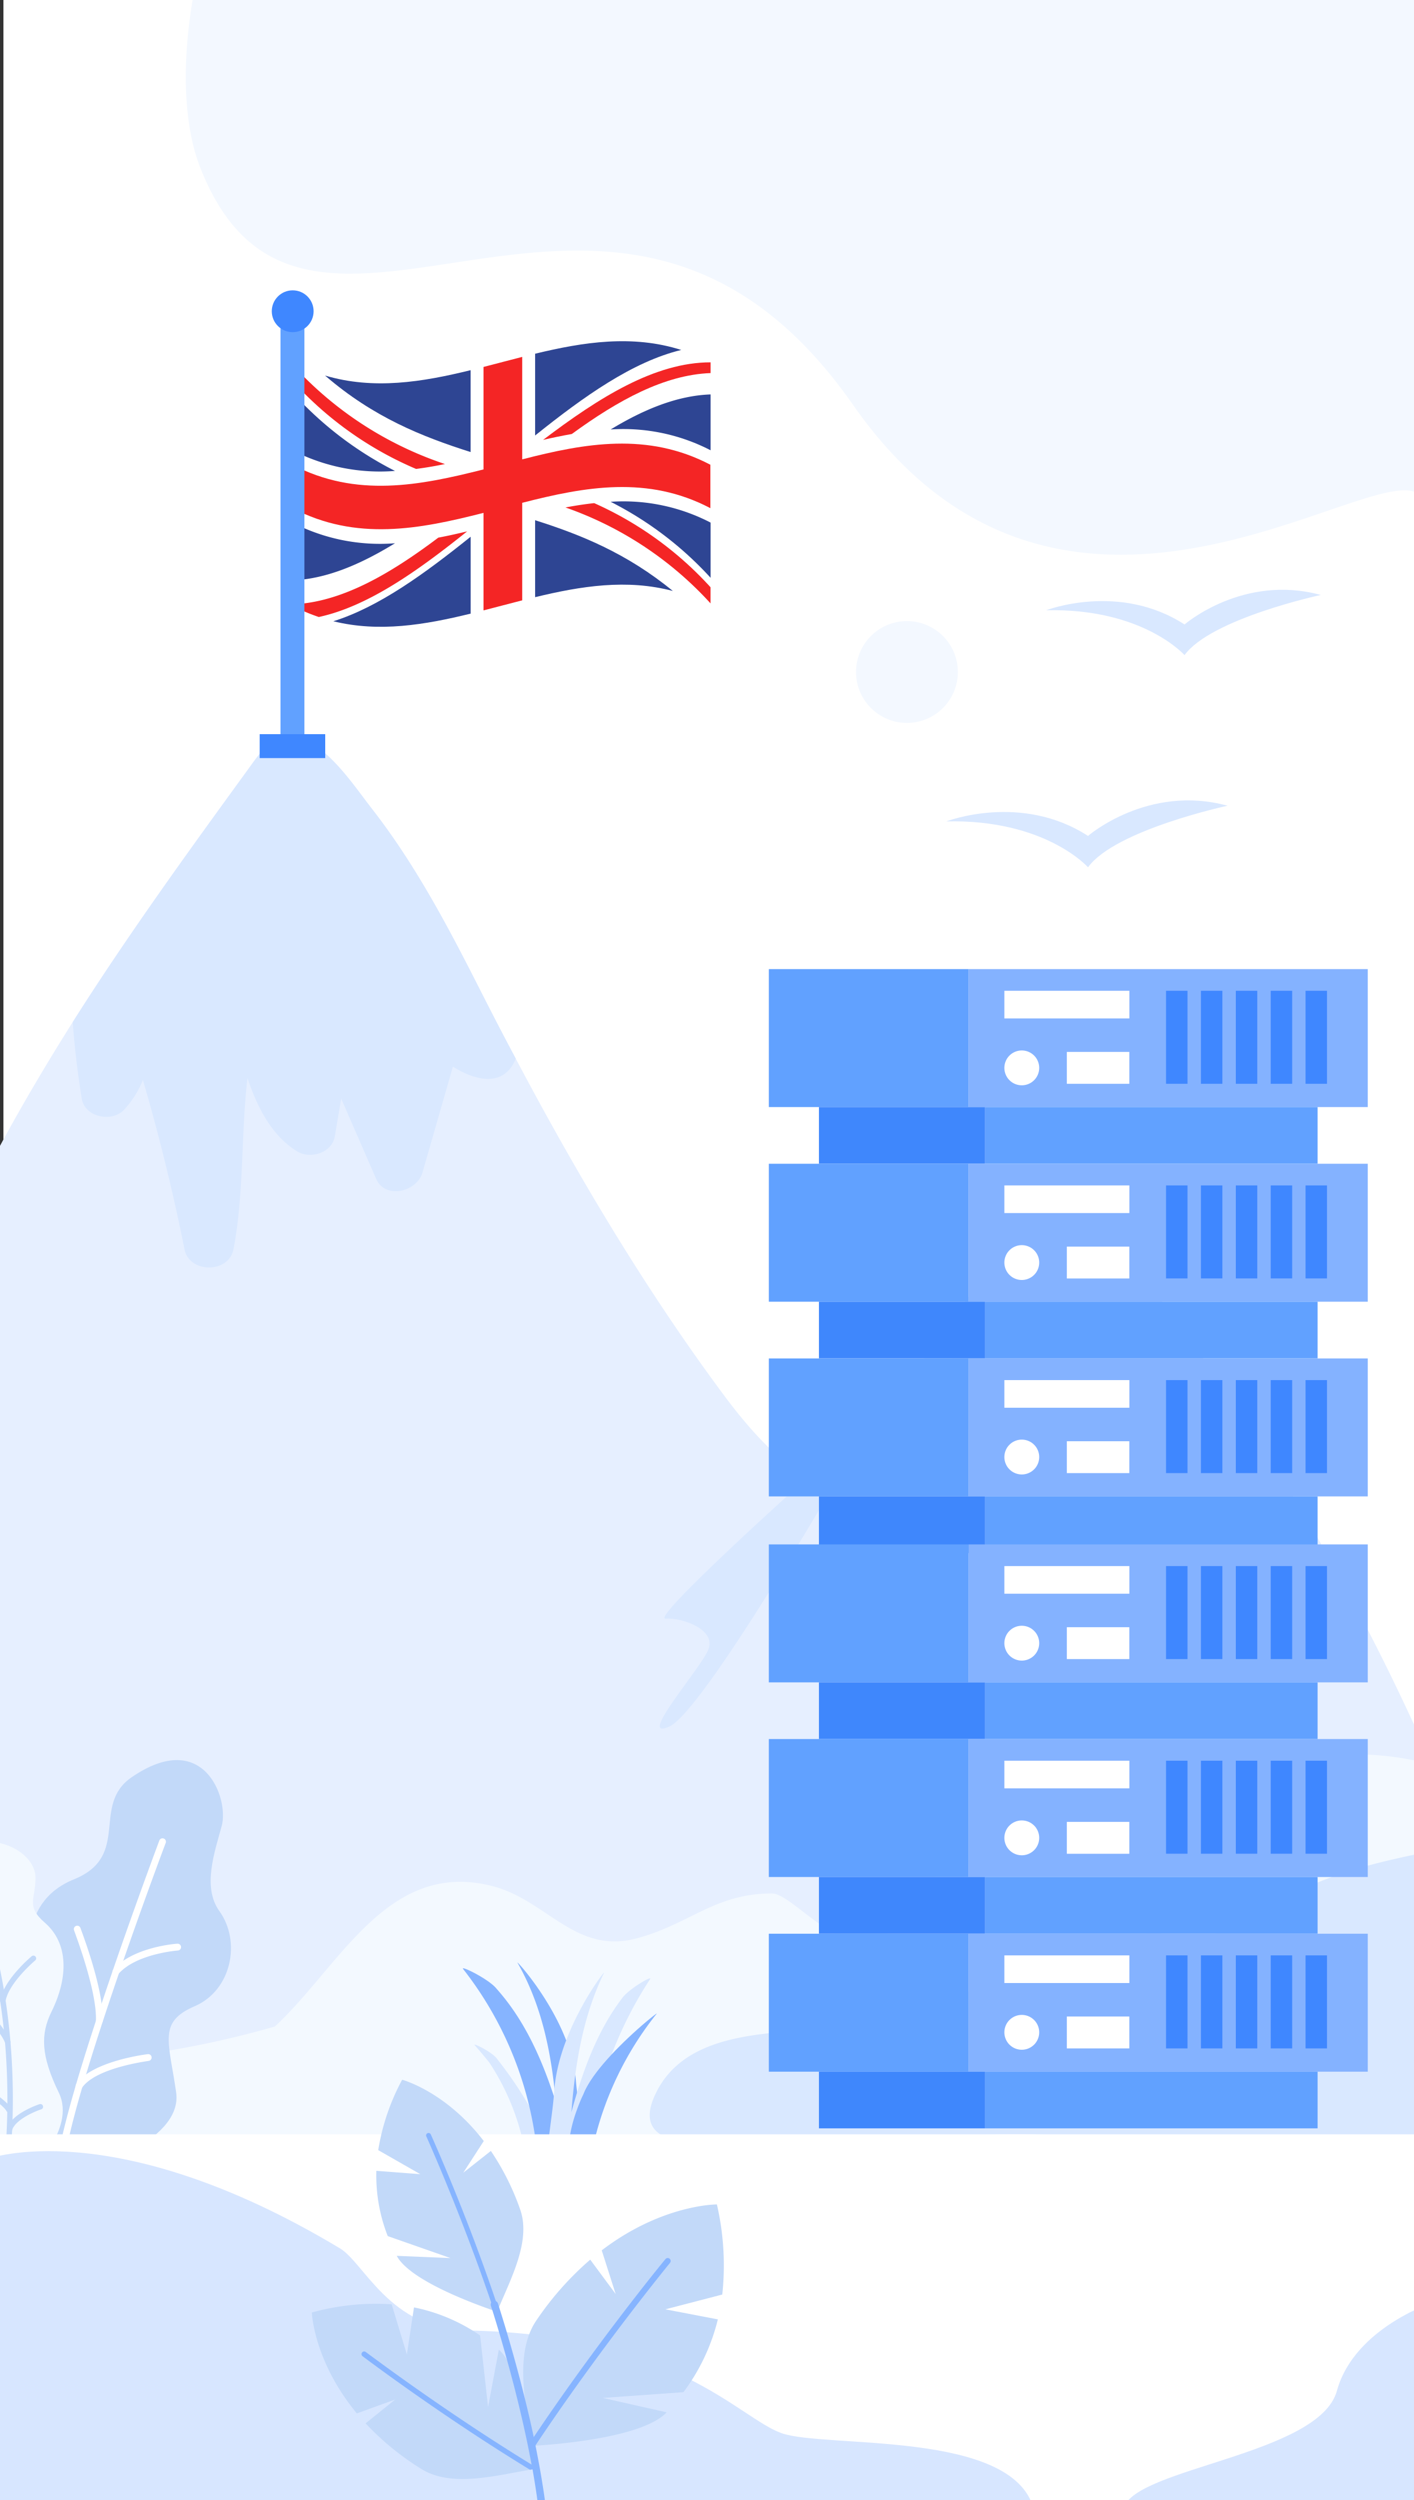 <svg xmlns="http://www.w3.org/2000/svg" xmlns:xlink="http://www.w3.org/1999/xlink" viewBox="0 0 263 465"><rect x="0" y="0" width="263" height="465" fill="#333333" stroke="none"/><defs><style>.cls-1{fill:none;}.cls-2{fill:#fff;}.cls-3{fill:#e6efff;}.cls-4{fill:#d9e8ff;}.cls-5{fill:#f3f9ff;}.cls-6{clip-path:url(#clip-path);}.cls-7{fill:#c2d9f9;}.cls-8{fill:#86b4ff;}.cls-9{fill:#d7e6ff;}.cls-10{fill:#84b2ff;}.cls-11{fill:#61a1ff;}.cls-12{fill:#3f87fc;}.cls-13{fill:#3f87ff;}.cls-14{fill:#f3f8ff;}.cls-15{fill:#fffaf8;}.cls-16{fill:#f42525;}.cls-17{fill:#2e4593;}</style><clipPath id="clip-path"><rect id="SVGID" class="cls-1" x="-2.26" y="320.15" width="53.24" height="87.38"/></clipPath></defs><g id="Layer_1" data-name="Layer 1"><rect class="cls-2" x="0.64" width="263.16" height="464.82"/><path class="cls-3" d="M224.25,253.35q-11.17-15.93-23.81-30.83c-2.14-2.53-5.78-1.29-7.41,1l-19.61,27-8.73,12c-2.31,3.16-4.6,6.33-6.9,9.49-2.74,3.75-3.38,6-7.83,3-6-4.06-10.91-9.6-15.2-15.36-14.63-19.67-27.32-41-38.83-62.75-2.33-4.36-4.59-8.75-6.81-13.13-5.86-11.55-11.93-23.05-19.92-33.31-3.3-4.24-7.66-10.91-12.84-13s-7.82,2.36-10.48,6c-11.11,15.28-22.23,30.65-32.35,46.63C7.92,199,2.59,208.06-2.26,217.39V397H267.2V330.19A428.75,428.75,0,0,0,224.25,253.35Z"/><path class="cls-4" d="M89.12,183.78c-5.86-11.55-11.93-23.05-19.92-33.31-3.3-4.24-7.66-10.91-12.84-13s-7.82,2.36-10.48,6c-11.11,15.28-22.23,30.65-32.35,46.63.34,4.75.91,9.47,1.67,14.22.57,3.51,5.64,4.5,7.89,2.07a17.93,17.93,0,0,0,3.49-5.52q4.55,15.56,7.74,31.5c.89,4.48,8.22,4.51,9.1,0,2-10.31,1.38-21.32,2.61-31.85,1.91,5.67,4.63,10.84,9.31,13.67,2.4,1.46,6.41.22,6.93-2.81l1.19-7.05q3.25,7.46,6.49,14.9c1.69,3.91,7.59,2.45,8.62-1.12l5.67-19.72c4.07,2.57,9.51,4,11.69-1.5C93.6,192.55,91.34,188.16,89.12,183.78Z"/><path class="cls-4" d="M222,254a5.39,5.39,0,0,0,2.26-.68q-11.17-15.93-23.81-30.83c-2.14-2.53-5.78-1.29-7.41,1l-19.61,27a4.87,4.87,0,0,0,3.57,1.57c.14,3.22.29,6.44.43,9.66.2,4.35,4.74,5.74,7.91,3.44q2.74,7.95,5.48,15.92c1,2.8,4.19,4.49,6.92,2.82a10.38,10.38,0,0,0,5.08-6.91,5.72,5.72,0,0,0,.14-.89c.07.16.15.31.21.48,1.73,4,7.48,2.29,8.63-1.13.86-2.57,1.72-5.15,2.57-7.72a4.75,4.75,0,0,0,7.36-3.83,20.9,20.9,0,0,0-.53-6.09,4.21,4.21,0,0,0,.85-2.74C222,254.73,222,254.38,222,254Z"/><path class="cls-4" d="M156.24,274.22s-25.42,44-31.71,46.89,5.66-10.56,7.21-14.28-4.84-6-7.93-5.77S150,275,150,275,152,276.54,156.24,274.22Z"/><path class="cls-5" d="M240.44,327.56c-4.63,1-27.22,11.43-35.23,17.69-9,7-16.27.36-27.47,1.64-5.24.61-9,12.86-16.47,14.72-7.26-.34-14.37-9.42-17.66-9.44-10.65,0-15.19,5.64-25.1,8.33-11.49,3.13-16.8-7.1-26.93-9.7-19.51-5-28.3,14.87-40.46,26.12a179,179,0,0,1-20.33,4.58c-2.42.37-4.83.76-7.22,1.22-4.66-1-9.32-2.16-13.82-2.43a20.46,20.46,0,0,0-12,2.81v18.44c11.1,8.11,37.92,6,46.47,6.08,12.53.1,25.07,0,37.56-1.06s24.46-2.69,36.77.29c11.61,2.8,22.42,5.32,34.45,5.49,11.84.18,23.74-.13,35.58-.27,25.17-.26,51.08-1.54,74.58-11.46,1.4-.59,2.76-1.23,4.05-1.91V328.45A54.47,54.47,0,0,0,240.44,327.56Z"/><path class="cls-4" d="M266.26,344.29c-8.44,1.73-16.91,3.57-24.67,7.44-4.39,2.2-8.15,5.94-12.91,7.36s-10,.44-14.89.54c-17.34.33-30.7,11.18-46.73,16-13.15,4-37.62-1.59-45.06,13.66-6.73,13.83,17.48,8.55,34.17,8.65,19.29-.6,50.4-2.71,55.25,2.15,6.29,6.28,5,36,14.38,41.41s25.89-5.9,30-5.64,11.4,8.78,11.4,8.78V344.2A5,5,0,0,0,266.26,344.29Z"/><path class="cls-4" d="M176,152.78s13.9-5.38,26.37,2.7c0,0,11.13-9.67,25.95-5.62,0,0-20.91,4.49-25.95,11.45C202.37,161.31,194.41,152.33,176,152.78Z"/><g class="cls-6"><path class="cls-7" d="M14.54,404.08s19.61-5.35,18.22-14.94-3.38-13.05,3.46-16,8.67-12,4.59-17.68c-3.26-4.51-.82-11.18.44-15.9,1.35-5.06-3.35-18.22-16.77-9-7.63,5.26,0,14.64-10.76,19s-8.91,16.62-5.55,21.71c2.76,4.2-10,7.34-10.55,15.85S3.11,401.6,14.54,404.08Z"/><path class="cls-2" d="M11.59,400.83a.64.64,0,0,0,.67-.52c2.93-16,18.4-57.13,18.56-57.54a.63.63,0,0,0-1.18-.45C29.48,342.74,14,384,11,400.09a.63.63,0,0,0,.51.73Z"/><path class="cls-2" d="M21.5,367.36a.62.62,0,0,0,.52-.21c3.32-3.79,11-4.36,11.07-4.37a.63.63,0,1,0-.09-1.26c-.33,0-8.27.62-11.93,4.8a.63.63,0,0,0,.06.89A.67.67,0,0,0,21.5,367.36Z"/><path class="cls-2" d="M18.44,376.5h0a.63.63,0,0,0,.66-.6c.24-5.95-4-16.86-4.14-17.32a.64.64,0,0,0-.82-.37.63.63,0,0,0-.36.82c0,.11,4.29,11.14,4.06,16.81A.63.63,0,0,0,18.44,376.5Z"/><path class="cls-2" d="M14.66,388.64a.65.65,0,0,0,.56-.28c2.55-3.81,12.33-5,12.43-5.05a.63.63,0,1,0-.16-1.25c-.42.05-10.45,1.31-13.32,5.59a.64.64,0,0,0,.18.88A.58.58,0,0,0,14.66,388.64Z"/><path class="cls-5" d="M5.08,404.5s9.21-8.36,5.86-15.27S7.51,378.36,9.6,374.12c3.15-6.41,3.13-12.69-1.25-16.5-3.58-3.11-1.74-4.35-1.75-8.36,0-6.32-13.08-10.87-17.87-.95-2.72,5.64,2.4,8.57,0,13.11-3.39,6.48-.29,12.47,2.44,16,3.31,4.25-3.6,12.24-1.61,18.77S-1.79,405.15,5.08,404.5Z"/><path class="cls-7" d="M1.34,401.51H1.4a.5.5,0,0,0,.54-.46c2-23.67-3.31-40.35-3.37-40.52a.5.5,0,0,0-.63-.32.49.49,0,0,0-.33.63C-2.34,361,2.9,377.52.94,401A.49.49,0,0,0,1.34,401.51Z"/><path class="cls-7" d="M.45,372.63h0a.5.5,0,0,0,.58-.41c.58-3.43,5.47-7.55,5.51-7.59a.5.5,0,0,0,.07-.71.51.51,0,0,0-.72-.07c-.21.18-5.22,4.41-5.85,8.2A.5.5,0,0,0,.45,372.63Z"/><path class="cls-7" d="M1.34,380.28a.54.54,0,0,0,.28,0,.51.51,0,0,0,.3-.65C.72,376.37-6.61,369.27-6.92,369a.5.5,0,0,0-.71,0,.5.5,0,0,0,0,.71c.07.07,7.47,7.25,8.59,10.27A.52.52,0,0,0,1.34,380.28Z"/><path class="cls-7" d="M1.66,396.59a.49.49,0,0,0,.58-.36c.53-1.92,4.1-3.47,5.43-3.91a.49.49,0,0,0,.32-.63.5.5,0,0,0-.63-.33c-.22.07-5.32,1.77-6.09,4.61a.5.5,0,0,0,.35.61Z"/><path class="cls-7" d="M1.52,392.88a.51.51,0,0,0,.55-.74c-.89-1.66-5.85-4.66-6.42-5a.5.5,0,0,0-.69.17.5.5,0,0,0,.17.69c1.47.88,5.41,3.41,6.05,4.61A.49.49,0,0,0,1.52,392.88Z"/></g><path class="cls-4" d="M92.5,383a74.75,74.75,0,0,1,11.08,19.46.78.78,0,0,1-.58.94,14.2,14.2,0,0,1-4.17.21c-.31,0-.71-.22-.75-.56A44.5,44.5,0,0,0,91,383.6c-.88-1.09-1.78-2.17-2.72-3.22C87.82,379.86,91.63,381.68,92.5,383Z"/><path class="cls-8" d="M108.61,398.41c-.36-3.84-1.18-7.65-1.5-11.49-.93-11.29-11.27-22.6-10.86-21.87,4.58,8,6.32,16.91,7.13,25.94-2.45-7.68-5.66-15.09-11-21.07-1.36-1.78-6.8-4.43-6.25-3.71a66.21,66.21,0,0,1,14,37.1.77.77,0,0,0,.76.76,11.3,11.3,0,0,0,3.35-.52.76.76,0,0,0,1.34-.46V403c.11,0,.21-.08.32-.14a.8.8,0,0,0,1.14.74C109.11,402.62,108.8,400.4,108.61,398.41Z"/><path class="cls-4" d="M101.82,400.28c.31-3.84,1-7.64,1.28-11.48.8-11.29,9.6-22.61,9.25-21.87-3.9,8-5.38,16.9-6.07,25.93,2.08-7.68,4.81-15.09,9.33-21.07,1.16-1.78,5.79-4.43,5.32-3.71A73.58,73.58,0,0,0,109,405.19a.73.73,0,0,1-.65.76,8.11,8.11,0,0,1-2.85-.53.63.63,0,0,1-1.14-.45v-.07l-.27-.13c0,.5-.46,1-1,.74C101.4,404.49,101.66,402.28,101.82,400.28Z"/><path class="cls-8" d="M108.51,389.51a28.71,28.71,0,0,0-1.24,3,26.93,26.93,0,0,0-1.56,7c-.23,1.18-.44,2.37-.62,3.55a.73.73,0,0,0,.15.59.83.83,0,0,0,.76,1,7.28,7.28,0,0,0,2.75-.11.79.79,0,0,0,.7-.6,60.73,60.73,0,0,1,12.68-29.39C122.74,373.83,111,383.14,108.51,389.51Z"/><rect class="cls-2" x="-2.26" y="396.97" width="269.38" height="69.56"/><path class="cls-9" d="M-2.26,401.54s23.29-8.7,65.51,16.65c4.48,2.7,9.27,15,23.46,15.26,38.8.67,50.57,16.23,58.65,19.1s42.84-.66,46.88,14H-2.26Z"/><path class="cls-9" d="M209,466.53h58.15V428s-15.21,4.73-18.49,16.68S211,459,209,466.53Z"/><path class="cls-7" d="M92.7,429.4c-.08.19-.16.37-.23.57l-.6-.2c-2.9-1-15.58-5.48-18.08-10.2l10,.42L72.12,415.9A30.79,30.79,0,0,1,70,403.76l8.17.62-7.82-4.47a41.25,41.25,0,0,1,4.45-13.09s8.08,2.14,15.18,11.4l-3.82,5.9,5.14-4.06a47.13,47.13,0,0,1,5.49,11C98.74,416.84,95.06,423.7,92.7,429.4Z"/><path class="cls-8" d="M92.7,429.4c-.08.19-.16.37-.23.57l-.6-.2c-5.74-17.17-12.47-32.19-12.58-32.42a.45.45,0,0,1,.23-.59.46.46,0,0,1,.6.22C80.22,397.2,87,412.2,92.7,429.4Z"/><path class="cls-7" d="M98.7,454.14c0,.26.08.49.1.74l.76,0c3.71-.22,20-1.46,24.43-6.2L112.12,446l15-1.07a37.52,37.52,0,0,0,6.4-13.54l-9.76-1.87,10.58-2.75a50.4,50.4,0,0,0-1-16.76s-10.15-.06-21.42,8.54l2.59,8.12-4.73-6.39a57.2,57.2,0,0,0-9.94,11.19C95.63,437.51,97.75,446.71,98.7,454.14Z"/><path class="cls-8" d="M98.7,454.14c0,.26.08.49.1.74l.76,0c12.19-18.29,24.86-33.75,25.06-34a.55.55,0,0,0-.85-.7C123.58,420.39,110.91,435.82,98.7,454.14Z"/><path class="cls-7" d="M98.58,459.36l.65-.11-.06-.67c-.33-3.3-2-17.77-6.39-21.55l-2,10.67-1.48-13.32A33.28,33.28,0,0,0,77,429.16l-1.32,8.76-2.83-9.33A44.56,44.56,0,0,0,58,430.11s.31,9,8.37,18.77l7.14-2.59L68,450.73a50.83,50.83,0,0,0,10.32,8.45C83.87,462.69,92,460.47,98.58,459.36Z"/><path class="cls-8" d="M98.58,459.36l.65-.11-.06-.67c-16.72-10.22-30.94-21-31.15-21.13a.48.48,0,0,0-.68.11.49.49,0,0,0,.09.68C67.64,438.39,81.83,449.14,98.58,459.36Z"/><path class="cls-8" d="M101.52,466.34h-1.39c-.3-2.32-.66-4.7-1.08-7.06-.06-.3-.11-.6-.18-.89-1.31-7.1-3.07-14.08-4.57-19.47v0c-1.22-4.41-2.26-7.75-2.72-9.23-.18-.51-.27-.8-.28-.82a.71.71,0,0,1,.06-.57.76.76,0,0,1,.38-.3.6.6,0,0,1,.49,0,.7.7,0,0,1,.38.41l.22.69c.66,2.08,2.75,8.75,4.79,17v0c.57,2.29,1.13,4.7,1.65,7.16.1.5.21,1,.31,1.5,0,0,0,0,0,0C100.36,458.65,101.05,462.56,101.52,466.34Z"/><rect class="cls-10" x="180.13" y="180.25" width="74.27" height="25.66"/><rect class="cls-11" x="143" y="180.25" width="37.13" height="25.66"/><rect class="cls-11" x="183.24" y="205.91" width="61.83" height="10.54"/><rect class="cls-12" x="152.32" y="205.91" width="30.91" height="10.54"/><rect class="cls-13" x="242.83" y="184.28" width="3.99" height="17.3"/><rect class="cls-13" x="236.35" y="184.28" width="3.99" height="17.3"/><rect class="cls-13" x="229.86" y="184.28" width="3.99" height="17.3"/><rect class="cls-13" x="223.37" y="184.28" width="3.99" height="17.3"/><rect class="cls-13" x="216.88" y="184.28" width="3.99" height="17.3"/><rect class="cls-2" x="186.81" y="184.28" width="23.25" height="5.14"/><rect class="cls-2" x="198.43" y="195.65" width="11.62" height="5.93"/><rect class="cls-10" x="180.13" y="216.45" width="74.27" height="25.66"/><rect class="cls-11" x="143" y="216.45" width="37.13" height="25.66"/><rect class="cls-11" x="183.24" y="242.11" width="61.83" height="10.54"/><rect class="cls-12" x="152.32" y="242.11" width="30.91" height="10.54"/><rect class="cls-13" x="242.83" y="220.48" width="3.99" height="17.3"/><rect class="cls-13" x="236.35" y="220.48" width="3.99" height="17.3"/><rect class="cls-13" x="229.86" y="220.48" width="3.99" height="17.3"/><rect class="cls-13" x="223.37" y="220.48" width="3.99" height="17.3"/><rect class="cls-13" x="216.88" y="220.48" width="3.99" height="17.3"/><rect class="cls-2" x="186.81" y="220.48" width="23.25" height="5.14"/><rect class="cls-2" x="198.43" y="231.86" width="11.62" height="5.93"/><rect class="cls-10" x="180.13" y="252.66" width="74.27" height="25.66"/><rect class="cls-11" x="143" y="252.66" width="37.13" height="25.66"/><rect class="cls-11" x="183.24" y="278.32" width="61.83" height="10.54"/><rect class="cls-12" x="152.32" y="278.32" width="30.91" height="10.54"/><rect class="cls-13" x="242.83" y="256.69" width="3.99" height="17.3"/><rect class="cls-13" x="236.35" y="256.69" width="3.99" height="17.3"/><rect class="cls-13" x="229.86" y="256.69" width="3.99" height="17.3"/><rect class="cls-13" x="223.37" y="256.69" width="3.99" height="17.3"/><rect class="cls-13" x="216.88" y="256.69" width="3.99" height="17.3"/><rect class="cls-2" x="186.81" y="256.69" width="23.25" height="5.14"/><rect class="cls-2" x="198.43" y="268.06" width="11.62" height="5.93"/><path class="cls-2" d="M193.29,198.62a3.24,3.24,0,1,0-3.24,3.24A3.24,3.24,0,0,0,193.29,198.62Z"/><path class="cls-2" d="M193.29,234.82a3.24,3.24,0,1,0-3.24,3.25A3.24,3.24,0,0,0,193.29,234.82Z"/><path class="cls-2" d="M193.29,271a3.24,3.24,0,1,0-3.24,3.24A3.24,3.24,0,0,0,193.29,271Z"/><rect class="cls-10" x="180.13" y="287.25" width="74.27" height="25.66"/><rect class="cls-11" x="143" y="287.25" width="37.13" height="25.66"/><rect class="cls-11" x="183.24" y="312.91" width="61.83" height="10.54"/><rect class="cls-12" x="152.32" y="312.91" width="30.91" height="10.54"/><rect class="cls-13" x="242.83" y="291.28" width="3.99" height="17.3"/><rect class="cls-13" x="236.35" y="291.28" width="3.99" height="17.3"/><rect class="cls-13" x="229.86" y="291.28" width="3.99" height="17.3"/><rect class="cls-13" x="223.37" y="291.28" width="3.99" height="17.3"/><rect class="cls-13" x="216.88" y="291.28" width="3.99" height="17.3"/><rect class="cls-2" x="186.81" y="291.28" width="23.25" height="5.14"/><rect class="cls-2" x="198.43" y="302.65" width="11.62" height="5.93"/><rect class="cls-10" x="180.13" y="323.45" width="74.27" height="25.66"/><rect class="cls-11" x="143" y="323.45" width="37.13" height="25.66"/><rect class="cls-11" x="183.24" y="349.11" width="61.83" height="10.54"/><rect class="cls-12" x="152.32" y="349.11" width="30.91" height="10.54"/><rect class="cls-13" x="242.83" y="327.48" width="3.99" height="17.3"/><rect class="cls-13" x="236.35" y="327.48" width="3.99" height="17.3"/><rect class="cls-13" x="229.86" y="327.48" width="3.99" height="17.3"/><rect class="cls-13" x="223.37" y="327.48" width="3.99" height="17.3"/><rect class="cls-13" x="216.88" y="327.48" width="3.99" height="17.3"/><rect class="cls-2" x="186.81" y="327.48" width="23.25" height="5.14"/><rect class="cls-2" x="198.43" y="338.86" width="11.62" height="5.93"/><rect class="cls-10" x="180.13" y="359.66" width="74.27" height="25.66"/><rect class="cls-11" x="143" y="359.66" width="37.13" height="25.66"/><rect class="cls-11" x="183.24" y="385.32" width="61.83" height="10.54"/><rect class="cls-12" x="152.32" y="385.32" width="30.91" height="10.54"/><rect class="cls-13" x="242.83" y="363.69" width="3.99" height="17.3"/><rect class="cls-13" x="236.35" y="363.69" width="3.99" height="17.3"/><rect class="cls-13" x="229.86" y="363.69" width="3.99" height="17.3"/><rect class="cls-13" x="223.37" y="363.69" width="3.99" height="17.3"/><rect class="cls-13" x="216.88" y="363.69" width="3.99" height="17.3"/><rect class="cls-2" x="186.81" y="363.69" width="23.25" height="5.14"/><rect class="cls-2" x="198.43" y="375.06" width="11.62" height="5.93"/><path class="cls-2" d="M193.29,305.62a3.24,3.24,0,1,0-3.24,3.24A3.24,3.24,0,0,0,193.29,305.62Z"/><path class="cls-2" d="M193.29,341.82a3.24,3.24,0,1,0-3.24,3.25A3.24,3.24,0,0,0,193.29,341.82Z"/><path class="cls-2" d="M193.29,378a3.24,3.24,0,1,0-3.24,3.24A3.24,3.24,0,0,0,193.29,378Z"/><path class="cls-14" d="M35.82,0c-2.36,14.17-1.13,24.56,1.33,30.93,19.66,50.88,77-19.5,121.54,44.41,38.53,55.24,95.9,10.11,105.11,16.49V0Z"/><path class="cls-15" d="M116.91,96c-1.61,3.85-9.71,3.78-13.56,2.16a7.56,7.56,0,0,1,5.86-13.93C113.06,85.8,118.53,92.1,116.91,96Z"/><path class="cls-14" d="M168.7,115.52a9.47,9.47,0,1,0,9.46,9.47A9.47,9.47,0,0,0,168.7,115.52Z"/><path class="cls-4" d="M194.57,113.51s13.57-5.25,25.75,2.64c0,0,10.87-9.44,25.34-5.49,0,0-20.41,4.39-25.34,11.19C220.32,121.85,212.55,113.07,194.57,113.51Z"/><g id="_45" data-name="45"><path class="cls-2" d="M132.17,70.83V67.38a34.3,34.3,0,0,0-5.46-2.29,39.36,39.36,0,0,0-17.17.45,85.79,85.79,0,0,0-10,.25l-2.4.59-3.92,3.93c-1.1-.68-2.19-1.37-3.28-2.06q-1.2.31-2.4.6a101.72,101.72,0,0,1-10.66,3.74,41.08,41.08,0,0,1-16.41-2.74,34,34,0,0,1-6.07-2.47v.44c.44,1,.88,1.89,1.33,2.82-.45.07-.89.14-1.33.19V73q1.05,3.8,2.1,7.5c-.7,1.11-1.4,2.2-2.1,3.25v2.69c1,1.89,2,3.71,3,5.48-1,.92-2,1.79-3,2.59V97.2q1.11,2.8,2.2,5.52-1.1,2.66-2.2,5.22v4.46a29.7,29.7,0,0,0,3.87.83c.35.52.69,1,1,1.53.9.31,1.79.57,2.69.79a40.6,40.6,0,0,0,14-1.46,83.71,83.71,0,0,0,11.53,0q1.2-.28,2.4-.6l3.28-3.69,3.92,1.82,2.4-.59a100.32,100.32,0,0,1,10.88-4.23,42,42,0,0,1,14.74,3.08,33.4,33.4,0,0,1,7,2.74V94.51q-1.57-2.81-3.14-5.43c1-.94,2.09-1.83,3.14-2.64V70.83Z"/><path class="cls-16" d="M106.37,80.71c8.6-6.27,17.2-11,25.8-11.32v-2c-10.39,0-20.78,6.57-31.16,14.43q2.67-.63,5.36-1.1Z"/><path class="cls-16" d="M105.16,94.38a65.81,65.81,0,0,1,27,17.85v-3a64.82,64.82,0,0,0-21.64-15.65c-1.79.19-3.58.47-5.37.81Z"/><path class="cls-16" d="M54.39,70.83a65.49,65.49,0,0,0,23,16.39c1.79-.23,3.58-.54,5.37-.91A66.9,66.9,0,0,1,54.39,67.82Z"/><path class="cls-16" d="M81.52,100c-9,6.78-18.08,12.07-27.13,12.4v.26a33.4,33.4,0,0,0,4.91,2.1c9.19-2,18.39-8.57,27.59-15.93-1.79.43-3.58.83-5.37,1.17Z"/><path class="cls-17" d="M126.71,65.09c-9.06-2.88-18.12-1.49-27.18.7V81C108.59,73.74,117.65,67.28,126.71,65.09Z"/><path class="cls-17" d="M87.53,68.85c-9,2.21-18,3.69-27.07,1,9,7.77,18.05,11.36,27.07,14.23Z"/><path class="cls-17" d="M132.17,83.75V73.36c-6.2.22-12.39,2.76-18.59,6.52a35.3,35.3,0,0,1,18.59,3.87Z"/><path class="cls-17" d="M132.17,107.47V97.2a35.21,35.21,0,0,0-18.59-3.87A64.77,64.77,0,0,1,132.17,107.47Z"/><path class="cls-17" d="M62,115.55c8.52,2.1,17,.67,25.54-1.42V99.83C79,106.68,70.51,112.88,62,115.55Z"/><path class="cls-17" d="M99.53,111.07c8.54-2.07,17.08-3.42,25.62-1.15-8.54-7-17.08-10.46-25.62-13.16Z"/><path class="cls-17" d="M54.39,97.2v10.74c6.36-.25,12.72-3,19.08-6.9A35.46,35.46,0,0,1,54.39,97.2Z"/><path class="cls-17" d="M54.39,83.75a35.46,35.46,0,0,0,19.08,3.84A65.66,65.66,0,0,1,54.39,73Z"/><path class="cls-16" d="M89.93,68.25V87.31c-11.85,3-23.69,5.34-35.54-.87v8.07c11.85,6.21,23.69,3.91,35.54.88v18.14c2.4-.61,4.8-1.26,7.2-1.87V93.52c11.68-3,23.36-5.13,35,1V86.44c-11.68-6.12-23.36-4-35-1V66.38c-2.4.61-4.8,1.26-7.2,1.87Z"/><path class="cls-11" d="M52.17,57.89h4.45v80.88H52.17Z"/><path class="cls-13" d="M60.49,136.55V141H48.3v-4.45Z"/><circle class="cls-13" cx="54.44" cy="57.89" r="3.89"/></g></g></svg>